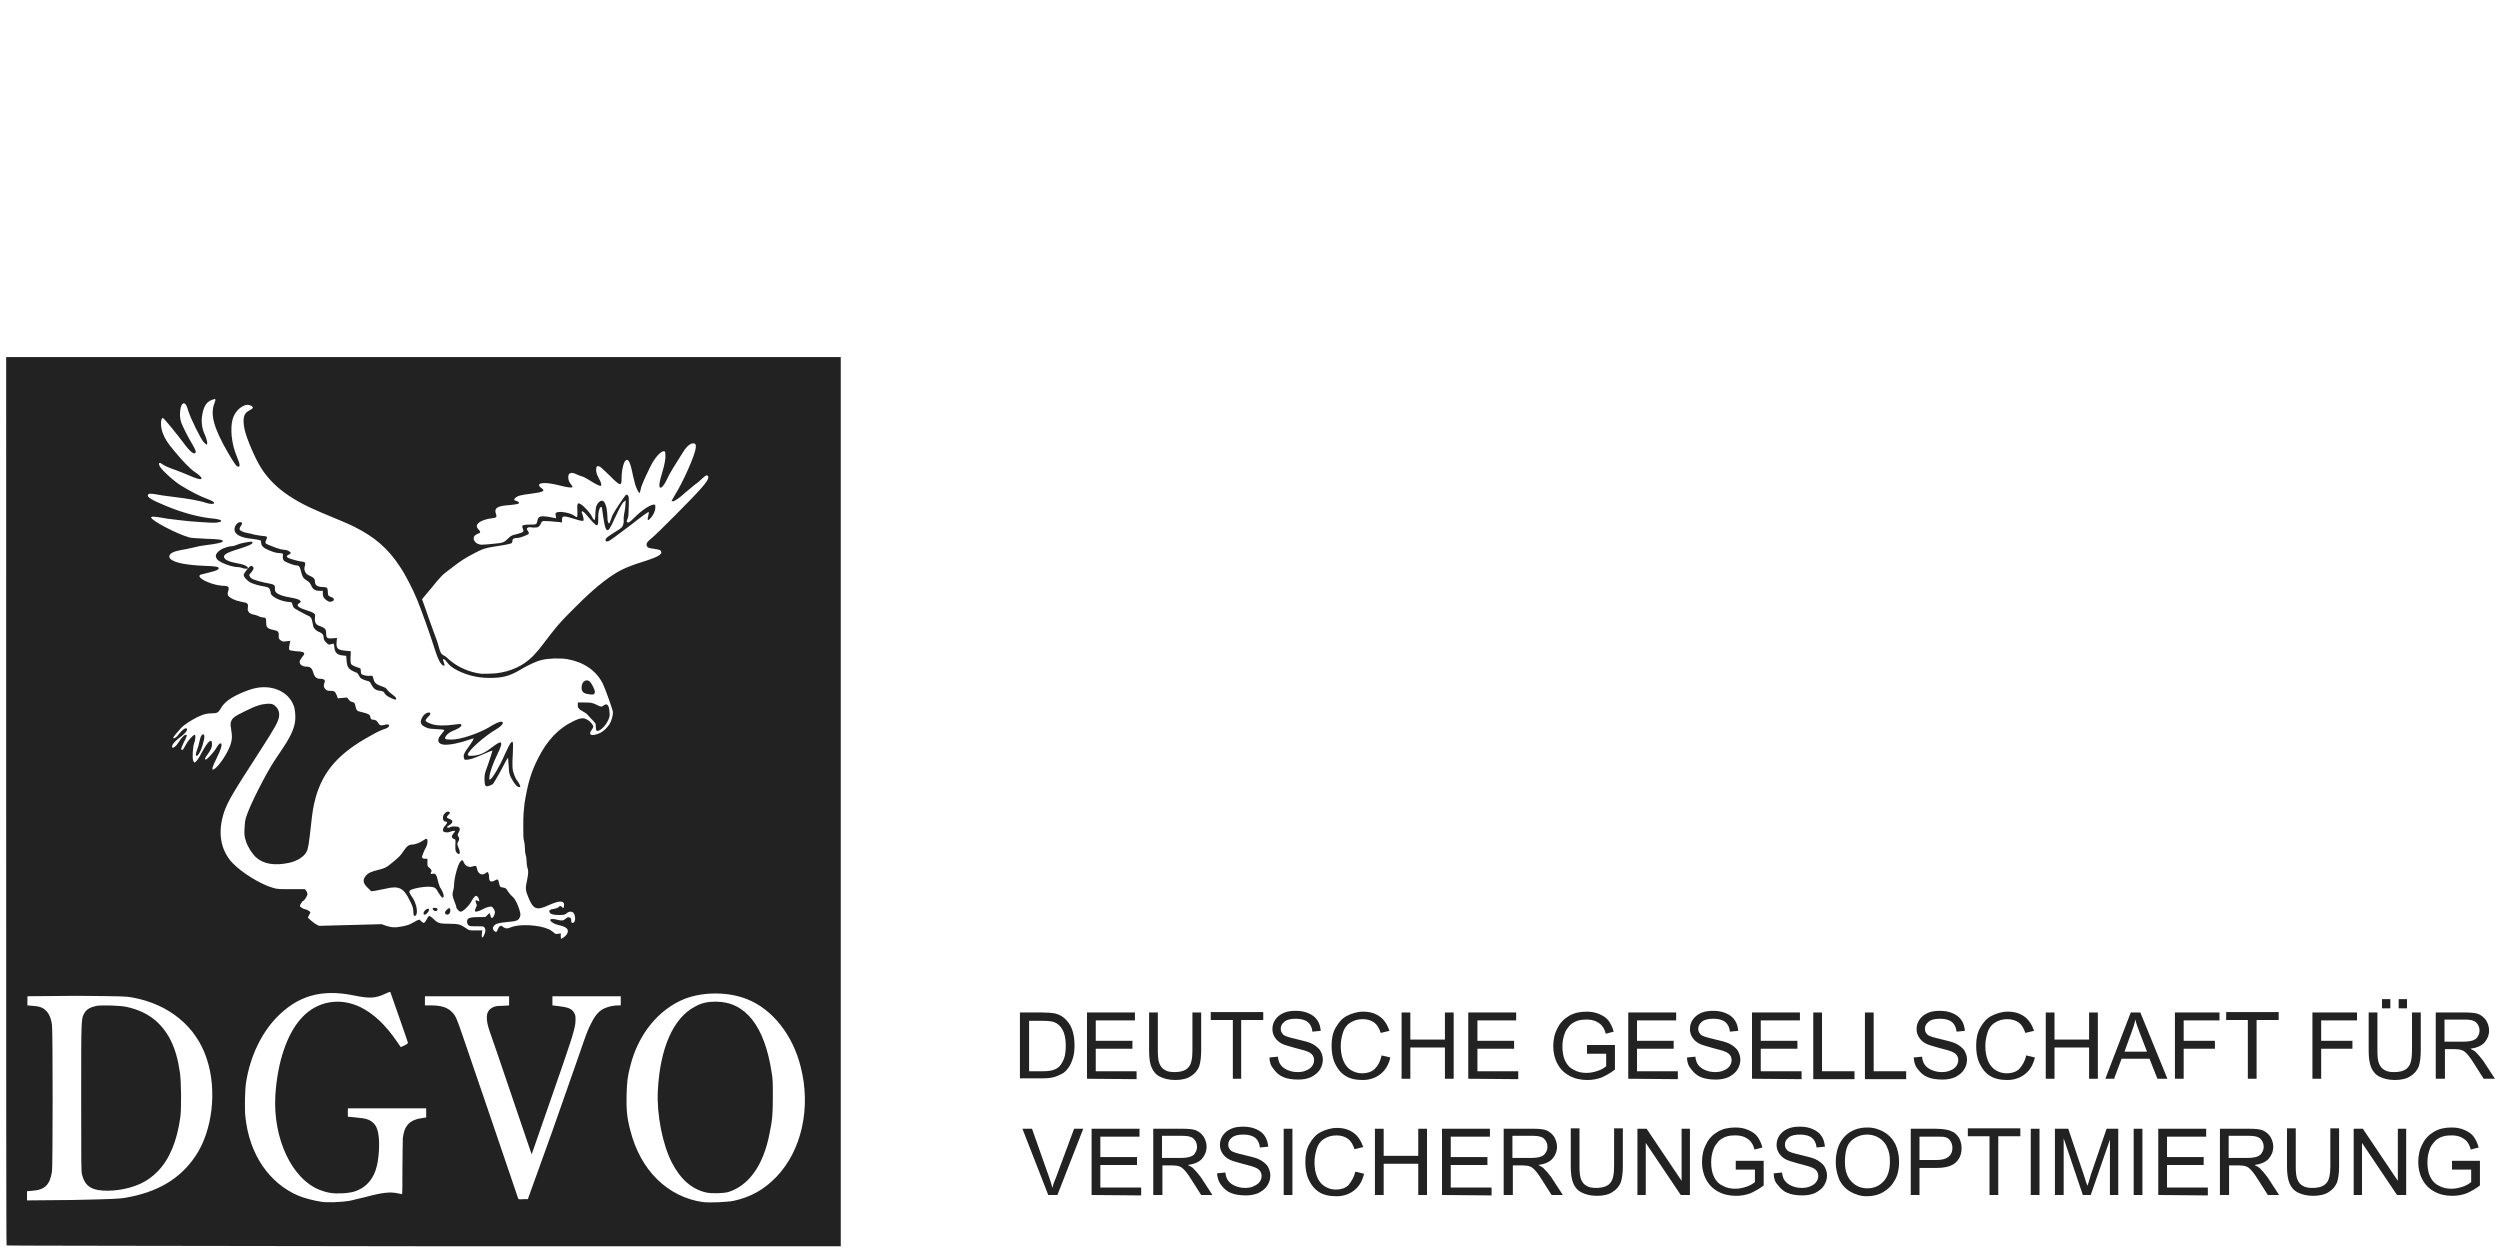 <?xml version="1.0" encoding="utf-8"?>
<!-- Generator: Adobe Illustrator 26.3.1, SVG Export Plug-In . SVG Version: 6.00 Build 0)  -->
<svg version="1.1" id="Ebene_2_00000119095485001981904720000001711726101036450442_"
	 xmlns="http://www.w3.org/2000/svg" xmlns:xlink="http://www.w3.org/1999/xlink" x="0px" y="0px" viewBox="0 0 600 300"
	 style="enable-background:new 0 0 600 300;" xml:space="preserve">
<style type="text/css">
	.st0{fill:#222222;}
	.st1{enable-background:new    ;}
</style>
<g id="layer1" transform="translate(-42.418,-46.401)">
	<path id="path4496" class="st0" d="M44,345.3c-0.1-0.1-0.1-48.1-0.1-106.7V132.1H144h100.2v106.7v106.7H144.1
		C89.1,345.4,44,345.4,44,345.3L44,345.3z M126.3,334.6c0.8-0.2,2.5-0.6,3.8-0.9c4-1.1,6-1.3,7.8-0.9c0.5,0.1,0.9,0.2,1,0.2
		s0.1-2.8,0.1-6.2c0-3.4,0.1-6.7,0.1-7.3c0.4-3.1,1.7-4.4,4.9-4.8l0.7-0.1v-1.1v-1.1h-9.4h-9.4v1v1l2,0.2c2.4,0.2,3.3,0.5,4.2,1.4
		c0.4,0.4,0.7,0.9,0.9,1.6c0.6,1.9,0.5,5.7-0.1,8.5c-0.8,3.4-2.8,5.6-5.9,6.4c-0.5,0.1-1.6,0.3-2.6,0.3c-2,0.1-3.4-0.1-5.2-0.8
		c-6.7-2.6-11.3-12.3-10.7-22.7c0.5-8,2.8-14.9,6.4-18.7c3.6-3.9,9-4.9,14-2.5c3.2,1.6,6,4.2,8.8,8.3l0.9,1.3l0.9-0.4
		c0.6-0.3,0.9-0.5,0.8-0.7c0-0.2-3.4-9.8-4.2-12.1c0-0.1-0.4,0-1.2,0.4c-2.4,1.1-3.7,1.2-7.6,0.4c-7.8-1.6-13.5,0.1-18.6,5.4
		c-3.6,3.8-6.2,9.2-7.2,15.3c-0.3,1.8-0.4,6.3-0.2,8.3c0.9,9.1,5.7,16.1,12.8,19.1c1.2,0.5,3.8,1.2,5.3,1.4
		C120.7,335.1,124.6,334.9,126.3,334.6L126.3,334.6z M218.5,334.6c4.1-0.9,7.3-2.7,10.2-5.7c6.1-6.3,8.4-16.6,5.9-26.4
		c-1.9-7.7-6.8-13.9-12.9-16.3c-4.5-1.8-10.4-1.8-14.9-0.1c-6.3,2.5-11.2,8.5-13.1,16.1c-0.7,2.6-0.8,3.9-0.9,6.9
		c-0.1,3.5,0.1,5.7,0.9,8.6c2.4,9.6,9,16,17.4,17.2C212.8,335.1,217,334.9,218.5,334.6L218.5,334.6z M211.9,332.6
		c-3.5-0.8-6.2-3.2-8.3-7.3c-2.2-4.4-3.6-11.5-3.3-17.1c0.5-10.2,3.7-17.5,8.9-20.2c1.6-0.9,3-1.2,5-1.2c7.1,0,11.7,5.8,13.4,16.9
		c0.3,1.7,0.3,2.7,0.3,5.9c0,4.1-0.1,5.5-0.8,8.9c-1.5,7.6-4.9,12.4-9.9,14C216,332.8,213.2,332.9,211.9,332.6L211.9,332.6z
		 M72.3,333.9c7.8-1.3,13.3-4.5,17-10c4.1-6,5.3-15.9,2.7-23.5c-2.5-7.6-9-13-17.8-14.6c-1.6-0.3-2.1-0.3-13.4-0.4L49,285.5v1.1v1.1
		l1.2,0.1c1.7,0.1,2.5,0.4,3.3,1.2c0.7,0.7,1.2,1.8,1.4,3.5c0.2,1.4,0.2,33.5,0,35c-0.5,3.3-1.7,4.5-4.9,4.7l-1.1,0.1v1.1v1.1
		l10.9-0.1C69.4,334.2,71,334.1,72.3,333.9L72.3,333.9z M65.9,332c-2.1-0.4-3.2-1.4-3.8-3.7c-0.2-0.8-0.2-2.3-0.2-18.6
		c0-19.4,0-18.8,0.8-20.2c0.5-0.9,1.5-1.4,2.9-1.7c1.3-0.2,5.8-0.1,7.4,0.3c4.8,1.1,8.1,3.6,10.3,7.8c1.1,2.2,1.8,4.5,2.3,7.9
		c0.3,2,0.4,8.6,0.1,10.7c-0.8,5.8-2.6,10.1-5.4,13c-1.4,1.4-2.5,2.2-4.2,3C73.1,331.9,68.9,332.5,65.9,332L65.9,332z M174.9,318.1
		c3.1-8.9,6.2-17.6,6.8-19.4c1.4-4.1,1.8-5.2,2.7-6.9c0.9-1.8,1.9-2.9,3.1-3.4c0.9-0.4,2.1-0.7,3.2-0.7h0.7v-1.1v-1.1h-8.2H175v1.1
		v1.1l0.9,0.1c2.7,0.3,3.6,0.6,4.2,1.5c0.5,0.7,0.5,1.3,0.4,2.7c-0.3,2.1-1.1,4.5-5.7,17.7c-5.1,14.7-4.8,13.8-4.8,13.7
		c0,0-2.2-6.4-4.8-14.1s-4.9-14.4-5.1-14.9c-1.3-3.6-1.1-5.3,0.5-6.2c0.7-0.3,1-0.4,2.4-0.4l1.6-0.1v-1.1v-1.1h-10.1h-10.1v1.1v1.1
		h1.5c2.5,0,3.9,0.5,5,1.6c0.9,0.9,1.2,1.7,2.6,5.8c1,2.9,13.1,38.3,13.3,39c0,0.1,0.4,0.2,1.2,0.1h1.1L174.9,318.1L174.9,318.1z
		 M178.7,269.9c0-0.7-0.5-1.1-2.6-1.6c-0.9-0.2-1.8-0.9-1.6-1.2c0.1-0.2,0.9-0.2,1.9,0.1c0.9,0.2,1.2,0.2,1.9-0.4
		c0.3-0.3,0.5-0.3,0.8-0.2c0.3,0.1,0.4,0.2,0.4,0.7c0,0.6,0.3,0.8,0.7,0.4c0.5-0.5,0.2-2.2-0.4-2.4c-0.5-0.2-1-0.1-1.4,0.3
		c-0.4,0.3-0.5,0.4-1.8,0.4c-1.4,0-2.1-0.2-2.3-0.7c-0.2-0.4,0.2-0.7,1.2-0.8c0.4-0.1,0.8-0.2,1-0.4c0.3-0.4,0.5-0.3,0.8,0
		c0.3,0.4,0.5,0.2,0.5-0.5c0-1.1-1.1-1.1-3.6,0c-3,1.4-3.8,1.1-5-1.9c-0.7-1.6-0.7-2.2-0.3-4c0.3-1.5,0.4-2.3,0.1-3
		c-0.1-0.3-0.2-1-0.2-1.5c0-0.6-0.1-1.3-0.2-1.5c-0.1-0.3-0.2-1-0.2-1.6s-0.1-1.4-0.2-1.8c-0.2-0.5-0.2-1.5-0.2-3.8
		c0-2.6,0.1-3.5,0.3-5.3c0.8-4.8,1.5-7.3,3.2-10.7c2.2-4.4,4.9-7.3,8.7-9.1c1.5-0.7,2.3-0.8,3.1-0.3c0.8,0.4,1.5,1.3,1.5,1.7
		c0,0.2-0.2,0.5-0.4,0.8c-0.8,1.1-0.2,1.5,1.3,1c1.1-0.3,2.2-1.2,3-2.4c0.5-0.8,0.9-2.3,0.8-3c-0.1-0.7-1.9-5.7-2.4-6.7
		c-1.6-3.2-4.6-5.2-8.5-5.9c-1.7-0.3-4.6-0.2-6.2,0.2c-1.3,0.3-3.4,1.3-5.4,2.5c-2.4,1.4-4,1.8-7.1,1.8c-2.8,0-5.3-0.6-7.7-1.8
		c-1.1-0.6-1.9-1.1-2.7-2.2c-0.2-0.3-0.5-0.5-0.6-0.5c-0.3,0-0.2,0.1,0.1,1c0.4,0.9-0.4,0.7-1-0.3c-0.5-0.9-0.8-1.7-1.6-4.2
		s-2.7-7.9-3.8-10.6c-1.1-2.7-3-6.4-4.2-8.1c-2.8-4.3-6-7.1-11-9.6c-1.2-0.6-2.6-1.2-7.9-3.4c-7.2-3-11.5-6.2-14.3-10.5
		c-1.5-2.3-3.6-7.2-4.1-9.5c-0.5-2.5-0.2-3.8,1-4.4c1.2-0.6,1.3-0.9,0.4-1.3c-0.9-0.4-2,0.1-3,1.1c-1.3,1.4-1.7,3.1-1.5,6.1
		c0.2,2,0.6,3.5,1.3,5.2c0.3,0.7,0.6,1.5,0.6,1.8c0,0.4,0,0.5-0.3,0.5c-0.4,0-0.8-0.5-2.5-3.4c-3.4-5.9-4.3-9.2-3.2-11.9
		c0.4-1,0.3-1.1-0.7-0.7c-1.3,0.5-2,1.7-2.3,3.9c-0.2,1.5,0,3,0.7,4.5c0.5,1.1,0.7,2.3,0.4,2.3c-0.1,0-0.4-0.3-0.7-0.6
		c-0.7-0.7-3.2-5.8-3.7-7.5c-0.4-1.4-0.7-1.8-1.1-1.8c-0.8,0-1.2,2.9-0.6,4.6c0.4,1,1.4,3.1,2.6,5.1c0.6,1,0.9,1.7,0.9,1.9
		c-0.1,0.9-1.1,0.3-2.4-1.4c-2.4-3.2-5.3-6.7-5.5-6.7c-0.6,0.1-0.6,2.2,0,3.7c0.5,1.3,1.1,2.3,2.8,4.3c1.8,2.2,3.8,4.3,4.9,5
		c1.8,1.2,2.1,2,0.7,1.6c-0.4-0.1-1.2-0.4-1.9-0.7c-0.7-0.3-2.1-0.9-3.2-1.3c-2-0.7-2.9-1.1-3.6-1.6c-0.5-0.4-0.8-0.2-0.5,0.5
		c0.3,0.8,3.2,3.5,5.1,4.7c2.1,1.3,4.6,2.6,6,3.1c1.6,0.6,2.1,0.9,2,1.2c-0.2,0.2-0.9,0.2-1.9-0.1c-1.3-0.5-4.8-1.1-7.5-1.4
		c-1.4-0.2-3.3-0.4-4.2-0.6c-1.7-0.3-2.1-0.3-2.3,0.1c-0.2,0.5,0.9,1.2,4.3,2.6c4.1,1.7,8.1,2.8,11.8,3.1c0.6,0.1,1.1,0.2,1.3,0.3
		c0.4,0.3,0.3,0.4-0.7,0.6c-0.8,0.1-1.5,0.1-6.7-0.3c-1.2-0.1-3.5-0.4-5.2-0.6c-3.4-0.6-4-0.6-4-0.3c0,0.7,6,3.9,9.2,4.8
		c0.3,0.1,2,0.2,3.9,0.3c3.1,0.1,4.1,0.2,4.1,0.6c0,0.3-1.4,0.6-3.8,0.9c-0.9,0.1-2,0.3-2.4,0.4c-0.4,0.1-1.6,0.4-2.7,0.6
		c-2.3,0.4-2.9,0.6-3.5,1c-0.6,0.5-0.6,1,0,1.5c1.1,0.8,3.6,1.3,7.9,1.5c2.9,0.1,3.5,0.2,3.5,0.6c0,0.3-0.6,0.6-2.3,1
		c-0.9,0.2-1.8,0.5-2,0.5c-0.5,0.2-0.4,0.6,0.3,1.1c1.4,0.9,3.7,1.6,5.4,1.6c0.3,0,0.7,0.1,0.8,0.2c0.2,0.2,0.3,0.3,0.1,1
		c-0.2,0.7-0.2,0.8,0,1.2c0.4,0.5,1.5,1.1,3,1.4c1.7,0.3,1.8,0.4,1.7,1.4c-0.1,0.7,0,0.8,0.3,1.2c0.2,0.2,0.6,0.4,1,0.5
		c0.3,0,0.9,0.2,1.3,0.4s0.9,0.3,1.1,0.3c0.6,0,0.7,0.2,0.7,1.2c0,1.3,0.3,1.5,2.2,1.9c0.6,0.1,0.9,0.5,0.8,1.3c0,0.7,0,0.7,0.5,1.1
		c0.4,0.3,0.6,0.3,1.4,0.2l0.9-0.1l-0.1,0.4c-0.2,0.9-0.3,1.6-0.1,1.8c0.1,0.1,0.7,0.2,1.6,0.3c2.1,0.1,2.3,0.4,1.5,1.3
		c-0.2,0.3-0.5,0.7-0.6,0.9c-0.3,0.8,0.4,1.5,1.6,1.5c0.9,0,1.3,0.4,1.6,1.4c0.3,1.1,0.8,1.5,1.6,1.5c0.9,0,1.4,0.3,1.1,0.9
		c-0.3,0.7-0.2,1.2,0.2,1.6c0.3,0.3,0.5,0.4,1.1,0.4c1.1,0,1.2,0.1,1.6,1l0.3,0.8l1.1-0.1l1.1-0.1l0.4,0.5c0.2,0.3,0.5,0.5,0.9,0.6
		s0.5,0.2,0.6,0.5c0.4,1.7,0.4,1.6,1.6,1.9c1.7,0.4,2,0.6,2.1,1.2c0.1,0.4,0.2,0.6,0.5,0.6c0.8,0.1,1,0.2,1.3,0.7
		c0.4,0.7,0.7,0.8,1.5,0.6c1.4-0.5,1.7,0.4,0.3,0.9c-0.4,0.1-0.9,0.3-1.3,0.5c-0.3,0.1-1.3,0.6-2.3,1.2c-7.5,4.1-11.3,8.4-13.1,14.7
		c-0.6,2.2-0.8,3.4-1.2,7.2c-0.4,3.5-0.6,5.2-1,5.9c-0.6,1.2-2.3,2.3-4.3,2.7c-3.3,0.7-6,0.3-7.8-1.3c-1-0.9-2-2.5-2.5-4
		c-0.3-1.1-0.4-1.4-0.3-3c0.1-1.5,0.1-2,0.6-3.3c0.9-2.7,4.6-9.9,6.5-12.8c0.6-0.9,1.6-2.4,2.2-3.3c2-3,2.9-5.1,2.9-7.3
		c0-0.7-0.1-1.6-0.2-2.1c-0.9-3.6-4.8-5.7-9.1-4.9c-1.8,0.3-5.1,1.7-6.6,2.8c-0.9,0.6-1.7,1.5-2.1,2.3c-0.5,0.8-0.8,1-2,1
		c-1.3,0-2,0.2-3.5,0.9c-1.6,0.8-3.3,1.9-4,2.7c-1.1,1.2-1.8,2.1-1.8,2.2c0,0.4,0.6,0.1,1.1-0.5c1-1.4,2.2-2.2,2.2-1.4
		c0,0.4-0.7,1.2-2,2.1c-1,0.8-1.6,1.5-1.6,2s0.6,0.2,1.1-0.4c0.2-0.3,0.7-0.9,0.9-1.3c0.7-0.9,1.2-1.3,1.5-1.1
		c0.1,0.1,0,0.5-0.6,1.6c-0.4,0.8-0.7,1.6-0.7,1.7c0.1,0.5,0.4,0.4,0.8-0.4c0.4-0.8,1.2-2,1.9-2.6c0.3-0.3,0.5-0.4,0.6-0.3
		c0.2,0.2,0.1,1.2-0.2,2c-0.3,0.8-0.5,3.6-0.2,4.2c0.1,0.2,0.2,0.4,0.3,0.4c0.3,0,1-0.9,1.8-2.5c1.4-2.6,2.4-3.5,2.4-1.9
		c0,0.8-0.3,1.4-1.1,2.5c-0.6,0.7-0.7,1.2-0.4,1.2c0.3,0,2-1.8,2.6-2.9c0.3-0.5,0.7-1,0.9-1c0.6,0,0.3,1.1-1,3.8
		c-0.8,1.6-1.1,2.5-0.8,2.5c0.8,0,3.1-3.1,4.1-5.6c0.5-1.3,0.6-2.3,0.3-4c-0.2-1.3-0.2-1.4,0-2c0.3-0.8,0.8-1.2,3.5-2.5
		c2.6-1.3,3.8-1.6,5.2-1.7c0.9,0,1.2,0,1.7,0.4c0.8,0.6,1.2,1.5,1.1,2.5c-0.1,1.3-0.9,2.7-4.7,8.6c-6.4,9.9-7.6,11.9-8.5,14.5
		c-1.6,4.8-0.9,9.1,2,12.2c2.2,2.3,6.8,5.2,9.8,6c1,0.3,1.4,0.3,4.3,0.3h3.3l0.3,0.4c0.2,0.2,0.3,0.6,0.3,0.8c0,0.4-0.8,1.6-1,1.6
		s-0.9,1.1-0.8,1.3c0.1,0.2,0.9,0.7,1.2,0.7c0.3,0,1.3,0.6,1.3,0.7s-0.1,0.4-0.3,0.7l-0.3,0.6l0.6,0.6c0.3,0.3,0.9,0.7,1.3,1
		l0.8,0.4l7.5-0.2l7.5-0.2l1.1,0.4c1.4,0.4,2.1,0.5,4,0.1c1-0.2,1.6-0.4,2.1-0.7c0.4-0.2,1-0.5,1.3-0.7l0.6-0.2l0.4,0.4
		c0.6,0.6,0.8,0.5,1.3-0.4c0.2-0.5,0.5-0.8,0.6-0.9c0.1,0,0.6,0.3,1,0.7c1.1,1.1,1.5,1.2,3.9,1.2c2.2,0,2.7,0.2,4,1.1
		c0.7,0.5,0.7,0.5,2.3,0.5h1.6l-0.1,0.4c-0.2,1.4,0.1,1.7,0.5,0.7c0.4-0.8,0.4-1.5,0-1.9c-0.2-0.2-0.5-0.2-1.9-0.2s-1.6,0-1.9-0.3
		c-0.3-0.3-0.4-0.9-0.2-1.3s0.9-0.6,2.6-0.6h1.7l0.5-0.5l0.5-0.5l0.1,0.3c0.1,0.2,0.2,0.5,0.2,0.6c0,0.2,0.2,0.3,0.3,0.3
		c0.3,0,0.7-0.9,0.7-1.4c0-0.4-0.5-1.2-0.8-1.3c-0.4-0.1-1.1,0.1-2.1,0.6c-0.9,0.5-1.7,0.7-1.9,0.5c-0.1-0.1,0.1-0.4,0.2-0.8
		c0.3-0.6,0.3-0.6,0.1-1.1c-0.3-0.7-0.1-0.9,0.4-0.6c0.4,0.2,0.4,0.2,0.3-0.2c-0.1-0.6-0.5-1-0.7-1c-0.3,0-0.7,0.5-1.2,1.4
		c-0.5,1-2,2.4-2.5,2.4c-0.4,0-1.1-0.7-1.1-1.2c0-0.2-0.2-0.7-0.4-1.2c-0.5-1.2-0.6-1.9-0.3-2.7c0.1-0.3,0.2-1,0.2-1.4
		c0-1.5,0.9-4.9,1.5-5.5c0.4-0.5,0.5-0.5,0.8,0.1c0.4,1,1.3,1.4,2.3,1c0.6-0.2,0.8-0.1,0.9,0.6c0.2,1.2,1.2,1.7,2,1.1
		c0.2-0.2,0.4-0.3,0.5-0.3c0.2,0,0.4,0.6,0.4,1.2c0,1.1,0.4,1.3,1.4,0.8c0.7-0.4,0.8-0.3,1,0.7c0.2,0.8,0.2,0.9,0.9,1
		s0.8,0.2,1.2,0.9c0.2,0.3,0.6,0.8,0.9,1.1c0.5,0.4,0.8,0.8,1.2,1.6c0.6,1.3,1,2.6,0.9,3.1c-0.3,1.2-0.7,1.4-3.3,1.6
		c-2.1,0.2-2.7,0.4-3.1,1c-0.2,0.3-0.2,0.4-0.1,0.8c0.1,0.2,0.3,0.5,0.5,0.5c0.3,0.1,0.3,0.1,0.6-0.6c0.1-0.3,0.3-0.6,0.5-0.7
		c0.3-0.2,0.3-0.2,0.8,0.2c0.6,0.4,0.9,0.4,1.7,0.1c2-0.9,6.7-0.7,9.2,0.4c0.3,0.1,0.8,0.5,1.1,0.7c0.5,0.5,0.6,0.5,1.2,0.4l0.6-0.1
		v0.6c0,0.3,0,0.7,0.1,0.7C178.2,271.2,178.7,270.4,178.7,269.9L178.7,269.9z M141.7,266c0-0.1-0.1-0.6-0.1-1c0-0.6-0.1-1-0.8-2.4
		c-1.5-3.1-2.6-3.7-5.9-2.9c-0.9,0.2-2,0.4-2.5,0.5l-0.9,0.1l-0.7-0.7c-1.3-1.2-1.4-2-0.6-3c0.6-0.7,1.3-1,2.9-1.4
		c1.7-0.4,2.2-0.7,3.5-1.8c1.7-1.4,1.9-1.6,2.7-2.8s1.3-1.5,2.1-1.5c0.6,0,1.9-0.5,2.6-1c0.8-0.6,1.1-0.5,1,0.5
		c0,0.4-0.2,0.9-0.3,1.1c-0.3,0.4-1,2.1-1,2.4c0,0.3,0.3,0.4,0.9,0.4h0.4v0.9c0,0.9,0,0.9,0.5,1.3c0.5,0.4,0.6,0.8,0.4,1
		c-0.1,0-0.1,0.2-0.1,0.3c0,0.2,0.1,0.2,0.5,0.1c0.6-0.1,0.9,0.2,1.2,1.6c0.1,0.6,0.4,1.3,0.5,1.6c0.6,0.9,0.9,1.7,0.9,2.1
		c0,0.9-0.6,0.4-1.4-1c-0.3-0.6-0.6-0.9-0.9-1c-0.9-0.4-3.8-0.1-5.4,0.5c-0.7,0.3-0.7,0.6,0,1.6c1,1.3,1.6,3.6,1.1,4.5
		C142.1,266.3,141.8,266.3,141.7,266L141.7,266z M144.1,265.8c-0.2-0.4,0.4-1.2,1-1.3c0.5-0.1,0.3,0.6-0.2,1.1
		C144.4,266,144.3,266,144.1,265.8z M149.3,265.7c-0.2-0.2-0.1-0.6,0.5-1.1c0.4-0.4,0.7-0.3,0.7,0.3
		C150.5,265.8,149.8,266.2,149.3,265.7z M146.4,264.8c-0.3-0.4-0.1-0.6,0.5-0.5c0.4,0,0.5,0.1,0.5,0.4
		C147.4,265.1,146.8,265.2,146.4,264.8L146.4,264.8z M152,251c-0.3-0.4-0.3-0.5-0.3-1.8c0.1-1.2,0-1.4-0.2-1.4
		c-0.1,0-0.4-0.1-0.5-0.3c-0.2-0.3-0.2-0.3,0-0.7c0.1-0.2,0.3-0.5,0.5-0.7c0.2-0.3,0.2-0.3-0.1-0.3c-0.2,0-0.6,0.1-0.9,0.2
		c-0.6,0.3-1.5,0.2-1.7-0.1s0-0.9,0.5-1.4c0.5-0.6,0.6-0.9,0.1-0.9c-0.7,0-0.9-1.1-0.4-1.8c0.4-0.5,0.8-0.7,1.1-0.6
		c0.4,0.1,0.4,0.4-0.1,0.8c-0.5,0.5-0.4,0.7,0.2,0.9c0.3,0.1,0.6,0.3,0.7,0.4c0.2,0.3,0,0.8-0.6,1.1c-0.3,0.2-0.6,0.4-0.6,0.5
		c0,0.2,0.7,0.2,0.8,0s1.8-0.2,2,0c0.3,0.2,0.4,0.7,0,1.3c-0.3,0.5-0.3,0.6-0.1,0.9c0.3,0.5,0.3,0.7,0,1.3c-0.3,0.5-0.3,0.5,0,1.3
		C153.1,251.1,152.7,251.9,152,251L152,251z M158.9,234.9c-0.1-0.1-0.2-0.7-0.2-1.3c0-0.9,0-1.3,0.3-2.2c0.9-2.4,1.6-4.8,1.6-4.8
		c-0.1-0.1-0.8,0.2-3.1,1.2c-1.4,0.6-2.1,0.8-2.7,0.9c-0.9,0.1-0.9,0.1-1-0.3c-0.3-0.7,0-1.3,1.4-3.2c0.5-0.7,0.9-1.4,0.9-1.5
		s-0.2-0.1-1,0.2c-2.2,0.8-5,1.4-6.3,1.2s-1.6-1.1-0.6-2.3c0.9-1.1,0.9-1.1,0.8-1.2c-0.1-0.1-0.9-0.2-1.8-0.2
		c-1.4-0.1-1.9-0.1-2.5-0.4c-1.4-0.6-1.6-1.3-0.9-2.5c0.4-0.7,1-1.1,1.6-1.1c0.4,0,0.4,0.5-0.1,0.9c-0.2,0.2-0.5,0.5-0.6,0.7
		c-0.2,0.3-0.2,0.4,0.1,0.6c0.2,0.2,0.7,0.4,1.3,0.6c1.2,0.4,3.3,0.4,5.4,0.1c0.8-0.1,1.4-0.2,1.5-0.1c0.5,0.3-0.2,0.9-1.4,1.4
		c-1.1,0.4-1.8,0.9-2.2,1.5c-0.4,0.7-0.1,0.8,1.4,0.8c2.2,0,6.5-1.5,8.9-2.9c2.2-1.4,3.4-1.7,3.4-1.1c0,0.4-0.7,1-1.7,1.6
		c-2.6,1.5-6.7,5.1-6.7,6c0,0.2,0.1,0.3,0.7,0.3c1.7,0,3.1-0.5,4.9-1.9c1.3-1,2-1.4,2.3-1.3c0.3,0.2,0,1.2-0.8,2.8
		c-1.1,2.3-1.8,4.3-1.9,5.3c-0.1,0.7-0.1,0.8,0.1,0.8c0.6-0.2,2.4-3.3,3.6-6.1c0.5-1.1,1.1-2.3,1.3-2.6c0.7-0.8,0.7-0.4,0.6,2.3
		c-0.2,3.4-0.1,4.1,0.3,5.2c0.2,0.5,0.5,1.2,0.7,1.4c0.4,0.5,0.8,1.3,0.8,1.5c0,0.1-0.2,0.1-0.3,0.1c-0.5,0-1.2-0.9-1.9-2.2
		c-0.5-1-0.5-1.2-0.6-2.9c-0.1-1-0.1-1.9-0.2-1.9c0,0-0.3,0.4-0.6,1c-0.8,1.6-2.6,4.8-3,5.3C159.7,235.1,159.2,235.3,158.9,234.9
		L158.9,234.9z M89.4,227.6c0-0.1,0.1-0.7,0.3-1.2c0.2-0.5,0.5-1.5,0.6-2.1c0.2-1.2,0.7-1.9,1-1.6c0.3,0.2,0.2,0.9-0.2,2.3
		c-0.4,1.4-0.7,2-1.1,2.5C89.7,227.9,89.6,227.9,89.4,227.6L89.4,227.6z M185.5,221.6c0-0.1-0.1-0.5-0.1-0.9c0-0.7,0-0.7-1-1.7
		c-0.5-0.5-1-1.1-1-1.1s-0.4-0.4-1-0.7c-1.1-0.6-1.4-1-1.3-1.7V215h1.7c1.6,0,1.8,0.1,2.7,0.5c1.2,0.6,1.3,0.6,1.8,0.2
		c0.8-0.6,1.3-0.1,1.4,1.6c0.1,1,0,1.2-0.3,1.9C187.7,220.9,185.8,222.4,185.5,221.6L185.5,221.6z M136.2,213.9
		c-0.8-0.4-1.1-0.6-1.4-1c-0.3-0.5-0.4-0.6-1.1-0.7c-1.1-0.1-1.6-0.5-2.1-1.4c-0.4-0.8-0.5-0.9-1.1-1c-1.3-0.4-1.6-0.6-1.9-1.2
		c-0.2-0.4-0.4-0.7-0.7-0.8c-1.8-0.7-2.2-1.2-2.3-2.9l-0.1-1.1l-0.9-0.1c-1.2-0.1-1.8-0.7-1.9-1.7c-0.1-1.1-0.2-1.2-0.5-1.1
		c-0.9,0.3-0.9,0.3-1.5-0.3c-0.4-0.4-0.6-0.7-0.6-1.1c0-0.7-0.3-1.1-1-1.4c-0.7-0.2-1.4-0.9-1.5-1.4c-0.4-2.1-0.4-2.2-1.6-2.7
		c-0.8-0.4-2.9-1.5-3.1-1.8c-0.1-0.1-0.2-0.4-0.3-0.7c-0.1-0.5-0.2-0.6-0.6-0.6c-2.1-0.1-4.6-1.3-4.6-2.2c0-0.2-0.1-0.5-0.2-0.8
		c-0.2-0.5-0.5-0.6-1.6-0.8c-0.9-0.1-2.5-0.6-3.1-0.9c-0.7-0.4-1.6-1.3-1.6-1.8c0-0.4,1.4-2.2,1.8-2.2c0.1,0,0.3,0.1,0.4,0.2
		c0.3,0.3,0.2,0.7-0.4,1.4c-0.6,0.6-0.5,0.6-0.3,1c0.2,0.5,1.2,0.9,3.4,1.4c2.6,0.5,2.6,0.5,2.6,1.4c0,0.6,0.1,0.8,0.3,1
		c0.5,0.5,1.6,0.9,3.4,1.2c1.7,0.3,2.1,0.5,2.4,0.8c0.2,0.2,0.1,0.3-0.3,0.6s-0.4,0.4-0.3,0.6c0.2,0.4,1,0.7,2.2,1.1
		c0.6,0.2,1.2,0.4,1.5,0.6c0.5,0.3,0.5,0.4,0.4,1.2c-0.1,1.2,0.3,1.7,1.3,2c1.1,0.4,1.4,0.7,1.4,1.7c0,1.1,0.2,1.3,1.5,1.2l1.1-0.1
		l-0.1,1c-0.1,1.6,0.2,1.9,2.4,2.1l1,0.1v0.5c-0.1,1.8-0.1,2.4,0.2,2.7c0.2,0.2,0.7,0.4,1.2,0.6c1,0.3,1,0.3,1,0.8
		c0,0.3,0.1,0.6,0.1,0.8c0.2,0.3,1.4,0.6,2.1,0.5c0.6-0.1,0.7,0,0.9,0.9c0.2,0.8,0.7,1.2,1.9,1.6c0.8,0.3,1.1,0.4,1.4,0.9
		c0.2,0.3,0.8,0.8,1.2,1.1c0.9,0.6,1.2,1.2,0.6,1.2C137.4,214.4,136.8,214.2,136.2,213.9L136.2,213.9z M183.6,213
		c-1.2-0.2-1.6-0.6-1.6-1.6c0-1.4,1.1-2.2,2-1.4c0.4,0.4,1.2,1.9,1.2,2.5C185.1,213.1,184.8,213.2,183.6,213L183.6,213z M121,190.6
		c-0.7-0.4-1.1-0.9-1.1-1.7v-0.7h-0.7c-1.1,0-1.7-0.3-2.1-1.3c-0.3-0.6-0.5-0.9-1.1-1.2c-0.8-0.5-1-0.9-1.3-2
		c-0.3-1.3-0.5-1.6-1.2-1.6c-0.4,0-1.8-0.5-2.6-0.9c-0.5-0.2-0.7-0.8-0.6-1.4c0.1-0.6,0.1-0.6-1.3-0.7c-0.9-0.1-2.9-0.9-3.4-1.4
		c-0.3-0.3-0.5-0.6-0.5-1l-0.1-0.6l-0.9-0.2c-0.5-0.1-1.4-0.2-2.1-0.3c-2.1-0.3-3.3-1.1-3.3-2.1c0-1.1,1-2.1,1.7-1.7
		c0.2,0.2,0.2,0.2-0.1,0.7c-0.2,0.3-0.4,0.7-0.4,0.8c0,0.4,0.7,0.8,1.8,1c0.6,0.1,1.4,0.3,1.7,0.4c0.3,0.1,1.2,0.2,1.8,0.3
		c1.4,0.1,1.5,0.2,1.1,1c-0.3,0.6-0.2,0.9,0.4,1.1c1.7,0.7,2.3,0.9,3,1.1c0.5,0.1,1.1,0.2,1.3,0.2c0.4,0,1.2,0.5,1.2,0.7
		c0,0.1-0.2,0.3-0.5,0.4c-0.6,0.4-0.6,0.5-0.1,0.8c0.6,0.3,2.9,0.9,3.4,0.9c0.6,0,0.8,0.3,0.6,1c-0.2,0.7-0.2,0.9,0.1,1.5
		c0.2,0.4,0.4,0.6,1.1,0.9c0.9,0.4,1.2,0.7,1.2,1.4c0,0.9,0.7,1.3,2.1,1.3c0.4,0,0.7,0.1,0.8,0.2c0.1,0.1,0.2,0.5,0.2,0.9
		c0,0.9,0.1,1,0.8,1.3c0.7,0.2,0.9,0.7,0.3,1C121.6,190.9,121.5,190.9,121,190.6L121,190.6z M100.5,182.7c-0.2-0.1-0.7-0.2-1-0.2
		c-1.5,0-4.4-1.1-5-1.9c-0.4-0.6-0.4-1.1,0.2-1.7c0.6-0.7,2.1-1.3,3.2-1.4c0.4,0,1.1-0.2,1.5-0.4c0.6-0.3,2.8-0.7,3.4-0.7
		c0.2,0,0.2,0.1,0.2,0.3c0,0.3-1,0.7-3.1,1.4c-3.4,1-4.3,1.6-3.4,2.5c0.4,0.4,1.7,0.8,2.9,1c1.8,0.3,2.9,0.9,2.4,1.3
		C101.4,182.9,101,182.9,100.5,182.7L100.5,182.7z M161.4,208c3.6-0.4,6.6-1.8,8.9-4.1c0.6-0.6,1.8-2,2.6-3.1
		c2.9-3.8,3.7-4.8,6.3-7.4c4.1-4.2,7.5-7.2,10.3-9c2.1-1.4,4-2.2,8.2-3.5c2.5-0.8,3.7-1.5,3.4-2.1c-0.1-0.4-0.5-0.5-1.8-0.7
		c-1.3-0.1-1.7-0.4-1.7-1c0-0.5,0.3-0.8,1.4-1.7c1.1-0.9,9.7-9.5,11.6-11.7c1.5-1.7,1.9-2.4,1.8-2.9c-0.1-0.5-0.6-0.4-1.4,0.4
		c-0.4,0.4-1.2,1.1-1.8,1.5c-0.6,0.5-1.7,1.4-2.4,2c-1.4,1.3-2.5,2-2.9,2c-0.1,0-0.3,0-0.3-0.1c0,0,0.4-0.7,0.8-1.4
		c2-3.2,4.8-9.5,5-11.3c0.1-0.8-0.1-1.1-0.6-1.1c-0.7,0-1.6,0.7-2.5,2.2c-1.6,2.5-3.3,5.2-3.8,6.4c-0.8,1.7-1.6,2.5-1.8,1.8
		c-0.1-0.4,0-1.3,0.6-3.2c0.6-2.1,0.9-3.4,0.8-4.5c0-0.7-0.1-0.8-0.3-0.8c-0.8-0.1-2.3,1.6-3.4,3.9c-1.2,2.5-2.1,4.4-2.2,5.2
		c-0.1,0.4-0.2,0.8-0.3,0.9c-0.1,0.1-0.3-0.3-0.6-0.9c-0.4-0.8-0.6-1.7-1-3.4c-0.6-3.1-1.1-4-1.7-3.5c-0.5,0.3-1,2.4-1,4.3
		c0,2-0.3,1.9-2.8-0.6c-1.1-1.1-2.2-2.1-2.4-2.2c-0.7-0.3-0.9-0.1-0.9,0.8c0,0.5,0.1,1,0.6,1.9c0.7,1.3,0.8,1.9,0.4,1.9
		c-0.3,0-1.3-0.5-2.7-1.4c-0.6-0.4-1.4-0.8-1.8-0.9c-0.4-0.1-0.9-0.3-1.3-0.5c-1.2-0.6-1.9-0.3-1.9,0.7c0,0.7,0.2,1.2,0.7,1.8
		c0.2,0.3,0.4,0.5,0.3,0.6c-0.1,0.2-1.1,0.1-2.7-0.3c-3-0.8-5.2-0.9-5.3-0.2c0,0.2,0.1,0.4,0.5,0.7c1.1,0.7,0.6,1-2.5,1.4
		c-2.5,0.3-3.1,0.5-3.6,0.9s-0.5,0.7,0.1,0.8c0.2,0.1,0.5,0.2,0.6,0.3c0.3,0.4-0.2,0.5-2,0.7c-3.2,0.2-4,0.7-3.4,2.3
		c0.2,0.6,0,0.8-1.1,0.9c-1.2,0.1-2.6,0.6-3.1,1.1c-0.6,0.5-0.6,1,0,1.6c0.5,0.5,0.5,0.8-0.2,1c-0.7,0.3-1,0.6-1,1.1
		c0,0.9,1.1,1.7,2.4,1.5c0.4,0,1.5-0.1,2.4-0.2c2.2-0.2,2.5-0.3,3.4-1.2c0.7-0.7,0.8-0.8,2.1-1.1c1.7-0.5,1.8-0.5,1.5-1.3
		c-0.2-0.6-0.2-0.6,0-0.8c0.2-0.1,0.7-0.2,1.7-0.2c1.5,0,1.6,0,1.8-0.9c0.1-0.8,0.5-1.1,1.3-1.1c0.6,0,1.9,0.2,2.8,0.4l0.4,0.1
		l-0.1-0.6c-0.1-0.6-0.1-0.7,0.2-0.8c0.8-0.4,3.4,0.1,4.3,0.8c0.2,0.2,0.5,0.3,0.6,0.3s0.1-0.7,0.1-1.5c-0.1-1.2,0-1.5,0.1-1.7
		c0.2-0.2,0.3-0.1,0.7,0.1c0.7,0.4,2.2,2,2.7,3c0.2,0.5,0.5,0.8,0.6,0.8s0.2-0.6,0.2-1.6c0.1-1.7,0.3-2.2,1-2.8
		c0.8-0.6,1.3-0.1,1.7,1.6c0.1,0.6,0.2,1.6,0.2,2.1c0,0.7,0.1,1.1,0.2,1.3c0.1,0.2,0.2,0.2,0.3,0.2c0,0,0.2-0.5,0.4-1.1
		c0.2-0.8,0.7-1.6,1.8-3.3c0.8-1.2,1.6-2.3,1.7-2.4c0.3-0.2,0.6,0,0.7,0.5c0,0.2,0.1,1.4,0,2.6c0,1.8-0.1,2.2-0.3,2.7
		c-0.2,0.4-0.2,0.6-0.1,0.7c0.3,0.3,0.7,0,1.8-1.1c1.7-1.7,3.6-3,4.6-3.1c0.4,0,0.4,0,0.4,0.7c0,0.8-0.5,1.9-1.2,2.6
		c-0.6,0.7-0.8,0.5-0.5-0.6c0.1-0.5,0.2-0.9,0.1-0.9c-0.1-0.1-1.5,0.9-4.3,3.1c-3.4,2.6-5.1,3.8-5.4,3.9c-0.8,0.2-0.9-0.4-0.2-1
		c0.3-0.2,1.1-0.8,1.8-1.2s1.4-0.9,1.6-1.1c0.4-0.4,0.6-1.3,0.5-2c0-0.2,0-0.7,0.1-1.2s0.3-1.4,0.3-2.1l0.1-1.2l-0.3,0.2
		c-0.5,0.3-1,1.2-2.3,4c-1.2,2.6-1.5,3.1-1.9,2.9c-0.4-0.2-0.6-1.1-1-3.8c-0.1-0.7-0.2-1.3-0.2-1.5c-0.1-0.4-0.5-0.2-0.6,0.2
		c-0.3,0.9-0.3,1.3-0.3,2.4c0,2.2-0.2,2.2-2.8-0.9c-0.4-0.5-0.9-0.9-1-0.9s-0.2,0.1-0.2,0.2c0.4,1,0.5,1.7,0.5,1.9
		c-0.1,0.3-0.4,0.3-2-0.2c-2.9-0.9-3.2-0.9-3.2,0.2v0.6l-0.5-0.1c-0.3,0-1.3-0.1-2.3-0.2c-1.6-0.1-1.8-0.1-2,0.1
		c-0.1,0.1-0.3,0.3-0.3,0.5c0,0.1-0.2,0.4-0.4,0.6c-0.3,0.3-0.4,0.3-1.5,0.3c-0.9-0.1-1.1-0.1-1.3,0.1c-0.2,0.2-0.2,0.3,0.1,0.7
		c0.2,0.3,0.3,0.5,0.2,0.7c-0.2,0.3-2.1,1-2.7,1c-0.8,0-1.2,0.2-1.2,0.7c0,0.3-0.1,0.5-0.3,0.6s-1.5,0.4-3,0.6
		c-3.3,0.5-3.8,0.7-5.9,1.8c-2.3,1.2-3.2,1.8-5.4,3.5c-2.3,1.7-2.4,1.8-5,5l-2.1,2.5l0.8,2.2c0.4,1.2,1.2,3.5,1.8,5.1
		s1.3,3.5,1.4,4.1c0.4,1.4,0.6,1.8,1.2,2.1c0.3,0.1,0.9,0.6,1.3,1c2,1.8,5,3.1,7.8,3.4C159.7,208.1,160,208.1,161.4,208L161.4,208z"
		/>
	<g class="st1">
		<path class="st0" d="M287.2,305.3v-15.9h5.5c1.2,0,2.2,0.1,2.8,0.2c0.9,0.2,1.7,0.6,2.3,1.1c0.8,0.7,1.5,1.6,1.9,2.7
			s0.6,2.4,0.6,3.8c0,1.2-0.1,2.3-0.4,3.2s-0.6,1.7-1.1,2.3c-0.4,0.6-0.9,1.1-1.5,1.4s-1.2,0.6-1.9,0.8c-0.7,0.2-1.6,0.3-2.6,0.3
			h-5.6V305.3z M289.3,303.5h3.4c1.1,0,1.9-0.1,2.5-0.3s1.1-0.5,1.4-0.8c0.5-0.5,0.9-1.2,1.2-2c0.3-0.8,0.4-1.9,0.4-3.1
			c0-1.7-0.3-2.9-0.8-3.8s-1.2-1.5-2-1.8c-0.6-0.2-1.5-0.3-2.7-0.3h-3.3v12.1H289.3z"/>
		<path class="st0" d="M303.3,305.3v-15.9h11.5v1.9h-9.4v4.9h8.8v1.9h-8.8v5.4h9.8v1.9L303.3,305.3L303.3,305.3z"/>
		<path class="st0" d="M328.6,289.4h2.1v9.2c0,1.6-0.2,2.9-0.5,3.8c-0.4,0.9-1,1.7-2,2.3c-0.9,0.6-2.2,0.9-3.7,0.9s-2.7-0.3-3.7-0.8
			s-1.6-1.3-2-2.2s-0.6-2.3-0.6-4v-9.2h2.1v9.2c0,1.4,0.1,2.4,0.4,3.1s0.7,1.2,1.3,1.5c0.6,0.4,1.4,0.5,2.3,0.5
			c1.6,0,2.7-0.4,3.3-1.1c0.7-0.7,1-2.1,1-4.1L328.6,289.4L328.6,289.4z"/>
		<path class="st0" d="M338.3,305.3v-14.1H333v-1.9h12.6v1.9h-5.3v14.1H338.3z"/>
		<path class="st0" d="M347.1,300.2l2-0.2c0.1,0.8,0.3,1.5,0.7,2s0.9,0.9,1.6,1.2c0.7,0.3,1.5,0.5,2.4,0.5c0.8,0,1.5-0.1,2.1-0.4
			c0.6-0.2,1.1-0.6,1.4-1s0.5-0.9,0.5-1.4s-0.1-0.9-0.4-1.3s-0.8-0.7-1.4-0.9c-0.4-0.2-1.4-0.4-2.8-0.8s-2.5-0.7-3.1-1
			c-0.8-0.4-1.3-0.9-1.7-1.5s-0.6-1.3-0.6-2c0-0.8,0.2-1.6,0.7-2.3c0.5-0.7,1.1-1.2,2-1.6s1.9-0.5,2.9-0.5c1.2,0,2.2,0.2,3.1,0.6
			s1.6,0.9,2.1,1.7c0.5,0.7,0.7,1.6,0.8,2.5l-2,0.2c-0.1-1-0.5-1.8-1.1-2.3s-1.6-0.8-2.8-0.8c-1.3,0-2.2,0.2-2.8,0.7
			c-0.6,0.5-0.9,1-0.9,1.7c0,0.6,0.2,1,0.6,1.4s1.5,0.7,3.2,1.1s2.9,0.7,3.5,1c0.9,0.4,1.6,1,2.1,1.6c0.4,0.7,0.7,1.4,0.7,2.3
			c0,0.8-0.2,1.6-0.7,2.4s-1.2,1.3-2.1,1.8c-0.9,0.4-1.9,0.6-3.1,0.6c-1.4,0-2.7-0.2-3.6-0.6c-1-0.4-1.7-1.1-2.3-1.9
			C347.4,302.2,347.1,301.3,347.1,300.2z"/>
		<path class="st0" d="M374,299.7l2.1,0.5c-0.4,1.7-1.2,3.1-2.4,4c-1.1,0.9-2.6,1.4-4.2,1.4c-1.7,0-3.1-0.3-4.2-1s-1.9-1.7-2.5-3
			s-0.8-2.7-0.8-4.3c0-1.7,0.3-3.1,1-4.3s1.5-2.2,2.7-2.8c1.2-0.6,2.5-1,3.9-1c1.6,0,2.9,0.4,4,1.2s1.8,2,2.3,3.4l-2.1,0.5
			c-0.4-1.2-0.9-2-1.6-2.5s-1.6-0.8-2.7-0.8c-1.2,0-2.2,0.3-3.1,0.9s-1.4,1.4-1.7,2.4s-0.5,2-0.5,3.1c0,1.4,0.2,2.5,0.6,3.5
			s1,1.8,1.8,2.3s1.7,0.8,2.7,0.8c1.2,0,2.2-0.3,3-1C373.2,302.1,373.7,301.1,374,299.7z"/>
		<path class="st0" d="M378.8,305.3v-15.9h2.1v6.5h8.3v-6.5h2.1v15.9h-2.1v-7.5h-8.3v7.5H378.8z"/>
		<path class="st0" d="M394.8,305.3v-15.9h11.5v1.9H397v4.9h8.8v1.9H397v5.4h9.8v1.9L394.8,305.3L394.8,305.3z"/>
		<path class="st0" d="M423.3,299.1v-1.9h6.7v5.9c-1,0.8-2.1,1.4-3.2,1.9c-1.1,0.4-2.2,0.6-3.4,0.6c-1.6,0-3-0.3-4.3-1
			s-2.2-1.6-2.9-2.9c-0.7-1.3-1-2.7-1-4.2c0-1.6,0.3-3,1-4.3c0.6-1.3,1.6-2.3,2.8-3c1.2-0.7,2.6-1,4.2-1c1.2,0,2.2,0.2,3.1,0.6
			s1.7,0.9,2.2,1.6s0.9,1.5,1.2,2.6l-1.9,0.5c-0.2-0.8-0.5-1.4-0.9-1.9s-0.9-0.8-1.5-1.1c-0.7-0.3-1.4-0.4-2.2-0.4
			c-1,0-1.8,0.1-2.5,0.4s-1.3,0.7-1.7,1.2c-0.4,0.5-0.8,1-1,1.6c-0.4,1-0.6,2.1-0.6,3.2c0,1.4,0.2,2.6,0.7,3.6s1.2,1.7,2.1,2.1
			c0.9,0.5,1.9,0.7,3,0.7c0.9,0,1.8-0.2,2.7-0.5s1.5-0.7,2-1.1v-3h-4.6V299.1z"/>
		<path class="st0" d="M433.2,305.3v-15.9h11.5v1.9h-9.4v4.9h8.8v1.9h-8.8v5.4h9.8v1.9L433.2,305.3L433.2,305.3z"/>
		<path class="st0" d="M447.3,300.2l2-0.2c0.1,0.8,0.3,1.5,0.7,2s0.9,0.9,1.6,1.2c0.7,0.3,1.5,0.5,2.4,0.5c0.8,0,1.5-0.1,2.1-0.4
			c0.6-0.2,1.1-0.6,1.4-1s0.5-0.9,0.5-1.4s-0.1-0.9-0.4-1.3s-0.8-0.7-1.4-0.9c-0.4-0.2-1.4-0.4-2.8-0.8s-2.5-0.7-3.1-1
			c-0.8-0.4-1.3-0.9-1.7-1.5s-0.6-1.3-0.6-2c0-0.8,0.2-1.6,0.7-2.3c0.5-0.7,1.1-1.2,2-1.6s1.9-0.5,2.9-0.5c1.2,0,2.2,0.2,3.1,0.6
			s1.6,0.9,2.1,1.7c0.5,0.7,0.7,1.6,0.8,2.5l-2,0.2c-0.1-1-0.5-1.8-1.1-2.3s-1.6-0.8-2.8-0.8c-1.3,0-2.2,0.2-2.8,0.7
			c-0.6,0.5-0.9,1-0.9,1.7c0,0.6,0.2,1,0.6,1.4s1.5,0.7,3.2,1.1s2.9,0.7,3.5,1c0.9,0.4,1.6,1,2.1,1.6c0.4,0.7,0.7,1.4,0.7,2.3
			c0,0.8-0.2,1.6-0.7,2.4s-1.2,1.3-2.1,1.8c-0.9,0.4-1.9,0.6-3.1,0.6c-1.4,0-2.7-0.2-3.6-0.6c-1-0.4-1.7-1.1-2.3-1.9
			C447.6,302.2,447.3,301.3,447.3,300.2z"/>
		<path class="st0" d="M462.9,305.3v-15.9h11.5v1.9H465v4.9h8.8v1.9H465v5.4h9.8v1.9L462.9,305.3L462.9,305.3z"/>
		<path class="st0" d="M477.6,305.3v-15.9h2.1v14.1h7.8v1.9h-9.9V305.3z"/>
		<path class="st0" d="M490,305.3v-15.9h2.1v14.1h7.8v1.9H490V305.3z"/>
		<path class="st0" d="M501.7,300.2l2-0.2c0.1,0.8,0.3,1.5,0.7,2s0.9,0.9,1.6,1.2c0.7,0.3,1.5,0.5,2.4,0.5c0.8,0,1.5-0.1,2.1-0.4
			c0.6-0.2,1.1-0.6,1.4-1s0.5-0.9,0.5-1.4s-0.1-0.9-0.4-1.3s-0.8-0.7-1.4-0.9c-0.4-0.2-1.4-0.4-2.8-0.8s-2.5-0.7-3.1-1
			c-0.8-0.4-1.3-0.9-1.7-1.5s-0.6-1.3-0.6-2c0-0.8,0.2-1.6,0.7-2.3c0.5-0.7,1.1-1.2,2-1.6s1.9-0.5,2.9-0.5c1.2,0,2.2,0.2,3.1,0.6
			s1.6,0.9,2.1,1.7c0.5,0.7,0.7,1.6,0.8,2.5l-2,0.2c-0.1-1-0.5-1.8-1.1-2.3s-1.6-0.8-2.8-0.8c-1.3,0-2.2,0.2-2.8,0.7
			c-0.6,0.5-0.9,1-0.9,1.7c0,0.6,0.2,1,0.6,1.4s1.5,0.7,3.2,1.1s2.9,0.7,3.5,1c0.9,0.4,1.6,1,2.1,1.6c0.4,0.7,0.7,1.4,0.7,2.3
			c0,0.8-0.2,1.6-0.7,2.4s-1.2,1.3-2.1,1.8c-0.9,0.4-1.9,0.6-3.1,0.6c-1.4,0-2.7-0.2-3.6-0.6c-1-0.4-1.7-1.1-2.3-1.9
			C502,302.2,501.8,301.3,501.7,300.2z"/>
		<path class="st0" d="M528.7,299.7l2.1,0.5c-0.4,1.7-1.2,3.1-2.4,4c-1.1,0.9-2.6,1.4-4.2,1.4c-1.7,0-3.1-0.3-4.2-1s-1.9-1.7-2.5-3
			s-0.8-2.7-0.8-4.3c0-1.7,0.3-3.1,1-4.3s1.5-2.2,2.7-2.8c1.2-0.6,2.5-1,3.9-1c1.6,0,2.9,0.4,4,1.2s1.8,2,2.3,3.4l-2.1,0.5
			c-0.4-1.2-0.9-2-1.6-2.5c-0.7-0.5-1.6-0.8-2.7-0.8c-1.2,0-2.2,0.3-3.1,0.9s-1.4,1.4-1.7,2.4s-0.5,2-0.5,3.1c0,1.4,0.2,2.5,0.6,3.5
			c0.4,1,1,1.8,1.8,2.3s1.7,0.8,2.7,0.8c1.2,0,2.2-0.3,3-1C527.8,302.1,528.4,301.1,528.7,299.7z"/>
		<path class="st0" d="M533.4,305.3v-15.9h2.1v6.5h8.3v-6.5h2.1v15.9h-2.1v-7.5h-8.3v7.5H533.4z"/>
		<path class="st0" d="M547.7,305.3l6.1-15.9h2.3l6.5,15.9h-2.4l-1.9-4.8h-6.7l-1.8,4.8H547.7z M552.3,298.8h5.4l-1.7-4.4
			c-0.5-1.3-0.9-2.4-1.1-3.3c-0.2,1-0.5,2-0.9,3L552.3,298.8z"/>
		<path class="st0" d="M564.4,305.3v-15.9h10.7v1.9h-8.6v4.9h7.5v1.9h-7.5v7.2H564.4z"/>
		<path class="st0" d="M581.9,305.3v-14.1h-5.2v-1.9h12.6v1.9H584v14.1H581.9z"/>
		<path class="st0" d="M597.4,305.3v-15.9h10.7v1.9h-8.6v4.9h7.5v1.9h-7.5v7.2H597.4z"/>
		<path class="st0" d="M621.3,289.4h2.1v9.2c0,1.6-0.2,2.9-0.5,3.8c-0.4,0.9-1,1.7-2,2.3c-0.9,0.6-2.2,0.9-3.7,0.9s-2.7-0.3-3.7-0.8
			s-1.6-1.3-2-2.2c-0.4-1-0.6-2.3-0.6-4v-9.2h2.1v9.2c0,1.4,0.1,2.4,0.4,3.1c0.3,0.7,0.7,1.2,1.3,1.5c0.6,0.4,1.4,0.5,2.3,0.5
			c1.6,0,2.7-0.4,3.3-1.1c0.7-0.7,1-2.1,1-4.1L621.3,289.4L621.3,289.4z M614.1,288.4v-2.2h2v2.2H614.1z M618.1,288.4v-2.2h2v2.2
			H618.1z"/>
		<path class="st0" d="M627,305.3v-15.9h7.1c1.4,0,2.5,0.1,3.2,0.4s1.3,0.8,1.8,1.5c0.4,0.7,0.7,1.5,0.7,2.4c0,1.1-0.4,2.1-1.1,2.9
			s-1.9,1.3-3.4,1.5c0.6,0.3,1,0.5,1.3,0.8c0.6,0.6,1.2,1.3,1.8,2.1l2.8,4.3h-2.7l-2.1-3.3c-0.6-1-1.1-1.7-1.5-2.2s-0.8-0.9-1.1-1.1
			s-0.6-0.3-1-0.4c-0.2,0-0.6-0.1-1.2-0.1h-2.4v7.1L627,305.3L627,305.3z M629.1,296.4h4.5c1,0,1.7-0.1,2.3-0.3c0.5-0.2,1-0.5,1.2-1
			c0.3-0.4,0.4-0.9,0.4-1.4c0-0.8-0.3-1.4-0.8-1.9s-1.4-0.7-2.6-0.7h-5L629.1,296.4L629.1,296.4z"/>
	</g>
	<g class="st1">
		<path class="st0" d="M294,333.2l-6.2-15.9h2.3l4.1,11.6c0.3,0.9,0.6,1.8,0.8,2.6c0.2-0.9,0.5-1.7,0.9-2.6l4.3-11.6h2.2l-6.2,15.9
			H294z"/>
		<path class="st0" d="M304.4,333.2v-15.9h11.5v1.9h-9.4v4.9h8.8v1.9h-8.8v5.4h9.8v1.9L304.4,333.2L304.4,333.2z"/>
		<path class="st0" d="M319.2,333.2v-15.9h7.1c1.4,0,2.5,0.1,3.2,0.4s1.3,0.8,1.8,1.5c0.4,0.7,0.7,1.5,0.7,2.4
			c0,1.1-0.4,2.1-1.1,2.9s-1.9,1.3-3.4,1.5c0.6,0.3,1,0.5,1.3,0.8c0.6,0.6,1.2,1.3,1.8,2.1l2.8,4.3h-2.7l-2.1-3.3
			c-0.6-1-1.1-1.7-1.5-2.2s-0.8-0.9-1.1-1.1c-0.3-0.2-0.6-0.3-1-0.4c-0.2,0-0.6-0.1-1.2-0.1h-2.4v7.1L319.2,333.2L319.2,333.2z
			 M321.3,324.3h4.5c1,0,1.7-0.1,2.3-0.3s1-0.5,1.2-1c0.3-0.4,0.4-0.9,0.4-1.4c0-0.8-0.3-1.4-0.8-1.9s-1.4-0.7-2.6-0.7h-5V324.3z"/>
		<path class="st0" d="M334.5,328l2-0.2c0.1,0.8,0.3,1.5,0.7,2s0.9,0.9,1.6,1.2c0.7,0.3,1.5,0.5,2.4,0.5c0.8,0,1.5-0.1,2.1-0.4
			s1.1-0.6,1.4-1s0.5-0.9,0.5-1.4s-0.1-0.9-0.4-1.3s-0.8-0.7-1.4-0.9c-0.4-0.2-1.4-0.4-2.8-0.8c-1.5-0.4-2.5-0.7-3.1-1
			c-0.8-0.4-1.3-0.9-1.7-1.5c-0.4-0.6-0.6-1.3-0.6-2c0-0.8,0.2-1.6,0.7-2.3s1.1-1.2,2-1.6s1.9-0.5,2.9-0.5c1.2,0,2.2,0.2,3.1,0.6
			s1.6,0.9,2.1,1.7s0.7,1.6,0.8,2.5l-2,0.2c-0.1-1-0.5-1.8-1.1-2.3s-1.6-0.8-2.8-0.8c-1.3,0-2.2,0.2-2.8,0.7c-0.6,0.5-0.9,1-0.9,1.7
			c0,0.6,0.2,1,0.6,1.4s1.5,0.7,3.2,1.1s2.9,0.7,3.5,1c0.9,0.4,1.6,1,2.1,1.6c0.4,0.7,0.7,1.4,0.7,2.3c0,0.8-0.2,1.6-0.7,2.4
			s-1.2,1.3-2.1,1.8c-0.9,0.4-1.9,0.6-3.1,0.6c-1.4,0-2.7-0.2-3.6-0.6c-1-0.4-1.7-1.1-2.3-1.9C334.9,330.1,334.6,329.1,334.5,328z"
			/>
		<path class="st0" d="M350.5,333.2v-15.9h2.1v15.9H350.5z"/>
		<path class="st0" d="M367.7,327.6l2.1,0.5c-0.4,1.7-1.2,3.1-2.4,4c-1.1,0.9-2.6,1.4-4.2,1.4c-1.7,0-3.1-0.3-4.2-1s-1.9-1.7-2.5-3
			s-0.8-2.7-0.8-4.3c0-1.7,0.3-3.1,1-4.3s1.5-2.2,2.7-2.8c1.2-0.6,2.5-1,3.9-1c1.6,0,2.9,0.4,4,1.2s1.8,2,2.3,3.4l-2.1,0.5
			c-0.4-1.2-0.9-2-1.6-2.5s-1.6-0.8-2.7-0.8c-1.2,0-2.2,0.3-3.1,0.9s-1.4,1.4-1.7,2.4s-0.5,2-0.5,3.1c0,1.4,0.2,2.5,0.6,3.5
			s1,1.8,1.8,2.3s1.7,0.8,2.7,0.8c1.2,0,2.2-0.3,3-1C366.8,329.9,367.4,328.9,367.7,327.6z"/>
		<path class="st0" d="M372.4,333.2v-15.9h2.1v6.5h8.3v-6.5h2.1v15.9h-2.1v-7.5h-8.3v7.5H372.4z"/>
		<path class="st0" d="M388.5,333.2v-15.9H400v1.9h-9.4v4.9h8.8v1.9h-8.8v5.4h9.8v1.9L388.5,333.2L388.5,333.2z"/>
		<path class="st0" d="M403.3,333.2v-15.9h7.1c1.4,0,2.5,0.1,3.2,0.4s1.3,0.8,1.8,1.5c0.4,0.7,0.7,1.5,0.7,2.4
			c0,1.1-0.4,2.1-1.1,2.9s-1.9,1.3-3.4,1.5c0.6,0.3,1,0.5,1.3,0.8c0.6,0.6,1.2,1.3,1.8,2.1l2.8,4.3h-2.7l-2.1-3.3
			c-0.6-1-1.1-1.7-1.5-2.2s-0.8-0.9-1.1-1.1c-0.3-0.2-0.6-0.3-1-0.4c-0.2,0-0.6-0.1-1.2-0.1h-2.4v7.1L403.3,333.2L403.3,333.2z
			 M405.4,324.3h4.5c1,0,1.7-0.1,2.3-0.3c0.5-0.2,1-0.5,1.2-1c0.3-0.4,0.4-0.9,0.4-1.4c0-0.8-0.3-1.4-0.8-1.9s-1.4-0.7-2.6-0.7h-5
			V324.3z"/>
		<path class="st0" d="M429.8,317.2h2.1v9.2c0,1.6-0.2,2.9-0.5,3.8c-0.4,0.9-1,1.7-2,2.3c-0.9,0.6-2.2,0.9-3.7,0.9s-2.7-0.3-3.7-0.8
			s-1.6-1.3-2-2.2c-0.4-1-0.6-2.3-0.6-4v-9.2h2.1v9.2c0,1.4,0.1,2.4,0.4,3.1s0.7,1.2,1.3,1.5c0.6,0.4,1.4,0.5,2.3,0.5
			c1.6,0,2.7-0.4,3.3-1.1c0.7-0.7,1-2.1,1-4.1L429.8,317.2L429.8,317.2z"/>
		<path class="st0" d="M435.4,333.2v-15.9h2.2l8.4,12.5v-12.5h2v15.9h-2.2l-8.4-12.5v12.5H435.4z"/>
		<path class="st0" d="M459,326.9V325h6.7v5.9c-1,0.8-2.1,1.4-3.2,1.9c-1.1,0.4-2.2,0.6-3.4,0.6c-1.6,0-3-0.3-4.3-1
			s-2.2-1.6-2.9-2.9c-0.7-1.3-1-2.7-1-4.2c0-1.6,0.3-3,1-4.3c0.6-1.3,1.6-2.3,2.8-3c1.2-0.7,2.6-1,4.2-1c1.2,0,2.2,0.2,3.1,0.6
			s1.7,0.9,2.2,1.6s0.9,1.5,1.2,2.6l-1.9,0.5c-0.2-0.8-0.5-1.4-0.9-1.9s-0.9-0.8-1.5-1.1c-0.7-0.3-1.4-0.4-2.2-0.4
			c-1,0-1.8,0.1-2.5,0.4s-1.3,0.7-1.7,1.2c-0.4,0.5-0.8,1-1,1.6c-0.4,1-0.6,2.1-0.6,3.2c0,1.4,0.2,2.6,0.7,3.6s1.2,1.7,2.1,2.1
			c0.9,0.5,1.9,0.7,3,0.7c0.9,0,1.8-0.2,2.7-0.5s1.5-0.7,2-1.1v-3H459V326.9z"/>
		<path class="st0" d="M468.1,328l2-0.2c0.1,0.8,0.3,1.5,0.7,2s0.9,0.9,1.6,1.2c0.7,0.3,1.5,0.5,2.4,0.5c0.8,0,1.5-0.1,2.1-0.4
			c0.6-0.2,1.1-0.6,1.4-1s0.5-0.9,0.5-1.4s-0.1-0.9-0.4-1.3s-0.8-0.7-1.4-0.9c-0.4-0.2-1.4-0.4-2.8-0.8s-2.5-0.7-3.1-1
			c-0.8-0.4-1.3-0.9-1.7-1.5s-0.6-1.3-0.6-2c0-0.8,0.2-1.6,0.7-2.3c0.5-0.7,1.1-1.2,2-1.6s1.9-0.5,2.9-0.5c1.2,0,2.2,0.2,3.1,0.6
			s1.6,0.9,2.1,1.7c0.5,0.7,0.7,1.6,0.8,2.5l-2,0.2c-0.1-1-0.5-1.8-1.1-2.3s-1.6-0.8-2.8-0.8c-1.3,0-2.2,0.2-2.8,0.7
			c-0.6,0.5-0.9,1-0.9,1.7c0,0.6,0.2,1,0.6,1.4s1.5,0.7,3.2,1.1s2.9,0.7,3.5,1c0.9,0.4,1.6,1,2.1,1.6c0.4,0.7,0.7,1.4,0.7,2.3
			c0,0.8-0.2,1.6-0.7,2.4s-1.2,1.3-2.1,1.8c-0.9,0.4-1.9,0.6-3.1,0.6c-1.4,0-2.7-0.2-3.6-0.6c-1-0.4-1.7-1.1-2.3-1.9
			C468.4,330.1,468.1,329.1,468.1,328z"/>
		<path class="st0" d="M483,325.4c0-2.6,0.7-4.7,2.1-6.2s3.3-2.2,5.5-2.2c1.5,0,2.8,0.4,4,1.1s2.1,1.7,2.7,2.9
			c0.6,1.3,0.9,2.7,0.9,4.3c0,1.6-0.3,3.1-1,4.3c-0.7,1.3-1.6,2.2-2.8,2.9c-1.2,0.7-2.5,1-3.9,1c-1.5,0-2.8-0.4-4-1.1
			s-2.1-1.7-2.7-3C483.3,328.1,483,326.8,483,325.4z M485.2,325.4c0,1.9,0.5,3.4,1.5,4.5s2.3,1.7,3.9,1.7s2.9-0.6,3.9-1.7
			s1.5-2.7,1.5-4.8c0-1.3-0.2-2.4-0.7-3.4c-0.4-1-1.1-1.7-1.9-2.2s-1.8-0.8-2.8-0.8c-1.5,0-2.8,0.5-3.9,1.5S485.2,323,485.2,325.4z"
			/>
		<path class="st0" d="M501,333.2v-15.9h6c1.1,0,1.9,0.1,2.4,0.2c0.8,0.1,1.4,0.4,2,0.7c0.5,0.4,1,0.9,1.3,1.5
			c0.3,0.7,0.5,1.4,0.5,2.2c0,1.4-0.4,2.5-1.3,3.4s-2.4,1.4-4.7,1.4h-4.1v6.5L501,333.2L501,333.2z M503.1,324.8h4.1
			c1.4,0,2.3-0.3,2.9-0.8s0.9-1.2,0.9-2.1c0-0.7-0.2-1.2-0.5-1.7s-0.8-0.8-1.3-0.9c-0.4-0.1-1-0.1-2-0.1h-4.1V324.8z"/>
		<path class="st0" d="M519.9,333.2v-14.1h-5.2v-1.9h12.6v1.9H522v14.1H519.9z"/>
		<path class="st0" d="M529.8,333.2v-15.9h2.1v15.9H529.8z"/>
		<path class="st0" d="M535.6,333.2v-15.9h3.2l3.8,11.3c0.3,1.1,0.6,1.8,0.8,2.4c0.2-0.6,0.5-1.4,0.8-2.6l3.8-11.1h2.8v15.9h-2
			v-13.3l-4.6,13.3h-1.9l-4.6-13.6v13.6L535.6,333.2L535.6,333.2z"/>
		<path class="st0" d="M554.5,333.2v-15.9h2.1v15.9H554.5z"/>
		<path class="st0" d="M560.4,333.2v-15.9h11.5v1.9h-9.4v4.9h8.8v1.9h-8.8v5.4h9.8v1.9L560.4,333.2L560.4,333.2z"/>
		<path class="st0" d="M575.2,333.2v-15.9h7.1c1.4,0,2.5,0.1,3.2,0.4s1.3,0.8,1.8,1.5c0.4,0.7,0.7,1.5,0.7,2.4
			c0,1.1-0.4,2.1-1.1,2.9s-1.9,1.3-3.4,1.5c0.6,0.3,1,0.5,1.3,0.8c0.6,0.6,1.2,1.3,1.8,2.1l2.8,4.3h-2.7l-2.1-3.3
			c-0.6-1-1.1-1.7-1.5-2.2s-0.8-0.9-1.1-1.1s-0.6-0.3-1-0.4c-0.2,0-0.6-0.1-1.2-0.1h-2.4v7.1L575.2,333.2L575.2,333.2z M577.3,324.3
			h4.5c1,0,1.7-0.1,2.3-0.3c0.5-0.2,1-0.5,1.2-1c0.3-0.4,0.4-0.9,0.4-1.4c0-0.8-0.3-1.4-0.8-1.9s-1.4-0.7-2.6-0.7h-5L577.3,324.3
			L577.3,324.3z"/>
		<path class="st0" d="M601.7,317.2h2.1v9.2c0,1.6-0.2,2.9-0.5,3.8c-0.4,0.9-1,1.7-2,2.3c-0.9,0.6-2.2,0.9-3.7,0.9s-2.7-0.3-3.7-0.8
			s-1.6-1.3-2-2.2c-0.4-1-0.6-2.3-0.6-4v-9.2h2.1v9.2c0,1.4,0.1,2.4,0.4,3.1c0.3,0.7,0.7,1.2,1.3,1.5c0.6,0.4,1.4,0.5,2.3,0.5
			c1.6,0,2.7-0.4,3.3-1.1c0.7-0.7,1-2.1,1-4.1L601.7,317.2L601.7,317.2z"/>
		<path class="st0" d="M607.3,333.2v-15.9h2.2l8.4,12.5v-12.5h2v15.9h-2.2l-8.4-12.5v12.5H607.3z"/>
		<path class="st0" d="M630.9,326.9V325h6.7v5.9c-1,0.8-2.1,1.4-3.2,1.9c-1.1,0.4-2.2,0.6-3.4,0.6c-1.6,0-3-0.3-4.3-1
			s-2.2-1.6-2.9-2.9s-1-2.7-1-4.2c0-1.6,0.3-3,1-4.3c0.6-1.3,1.6-2.3,2.8-3s2.6-1,4.2-1c1.2,0,2.2,0.2,3.1,0.6
			c0.9,0.4,1.7,0.9,2.2,1.6s0.9,1.5,1.2,2.6l-1.9,0.5c-0.2-0.8-0.5-1.4-0.9-1.9s-0.9-0.8-1.5-1.1c-0.7-0.3-1.4-0.4-2.2-0.4
			c-1,0-1.8,0.1-2.5,0.4s-1.3,0.7-1.7,1.2s-0.8,1-1,1.6c-0.4,1-0.6,2.1-0.6,3.2c0,1.4,0.2,2.6,0.7,3.6s1.2,1.7,2.1,2.1
			c0.9,0.5,1.9,0.7,3,0.7c0.9,0,1.8-0.2,2.7-0.5s1.5-0.7,2-1.1v-3h-4.6V326.9z"/>
	</g>
</g>
</svg>
